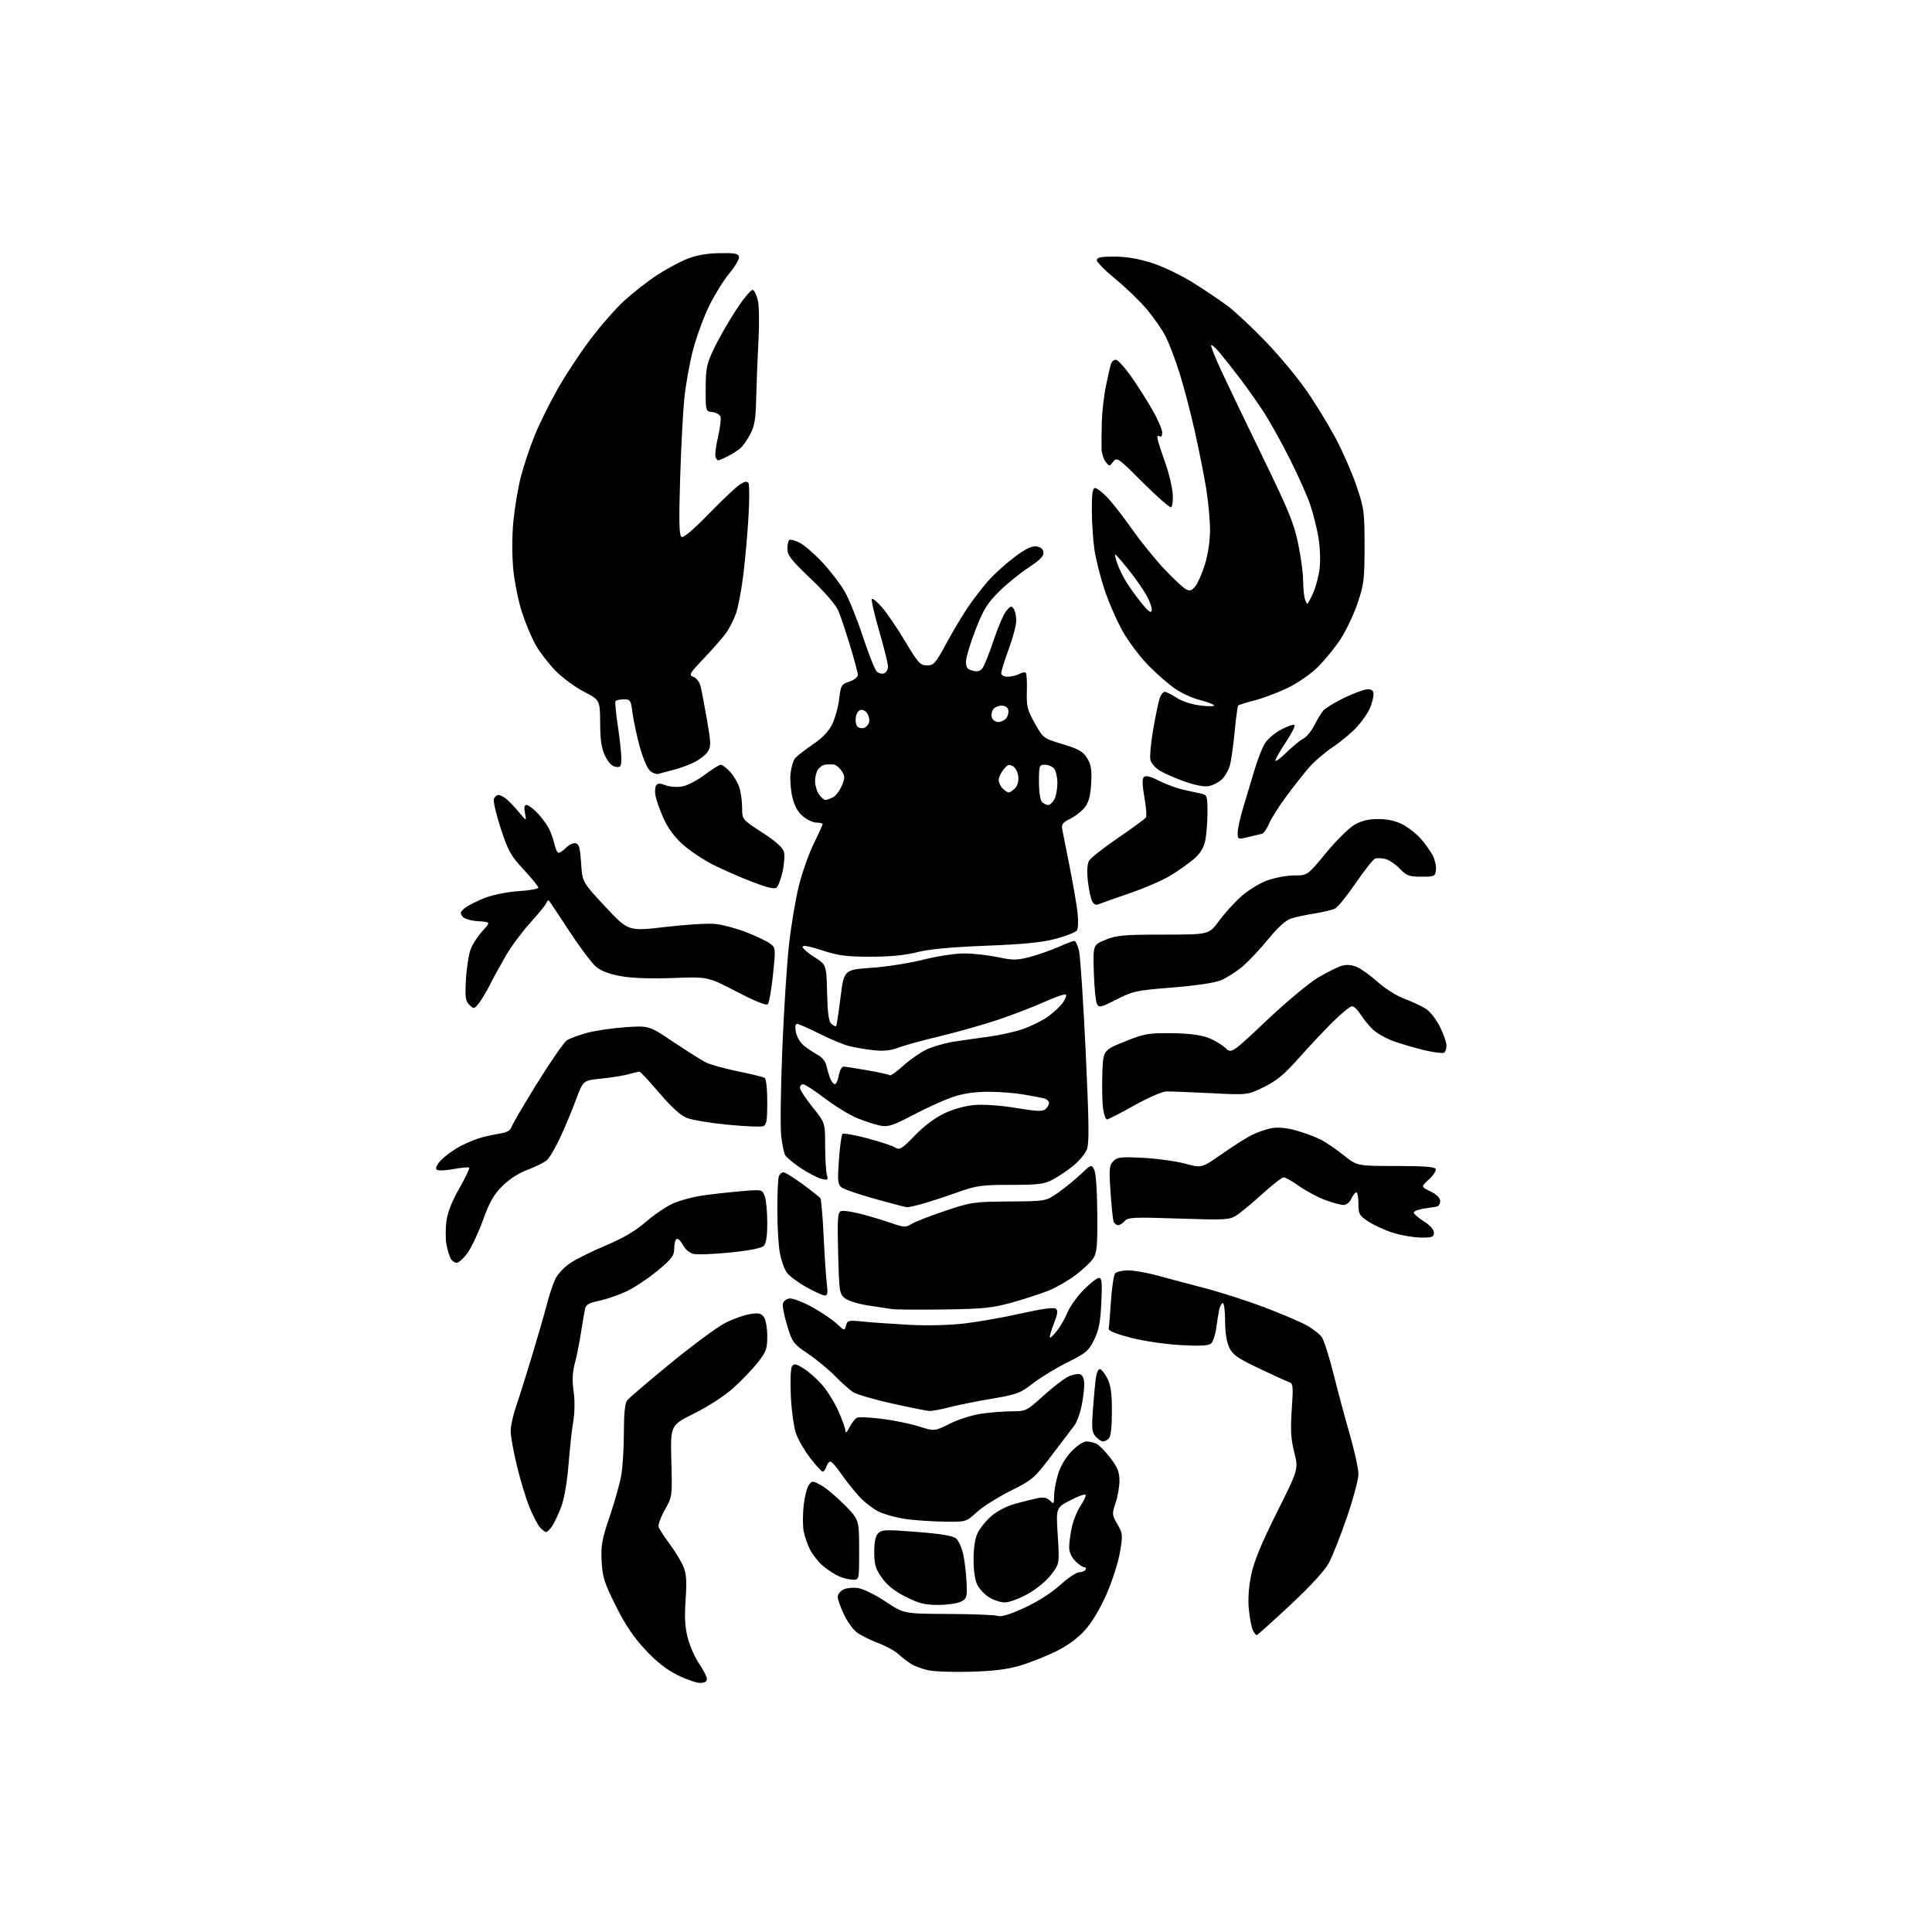 <?xml version="1.0" encoding="UTF-8" standalone="no"?>
<svg 
  version="1.1" 
  xmlns="http://www.w3.org/2000/svg" 
  xmlns:xlink="http://www.w3.org/1999/xlink" 
  xmlns:svg="http://www.w3.org/2000/svg"
  xmlns:rdf="http://www.w3.org/1999/02/22-rdf-syntax-ns#"
  xmlns:cc="http://creativecommons.org/ns#"
  xmlns:dc="http://purl.org/dc/elements/1.1/"
  viewBox="0 0 768 768"
  width="768"
  height="768"
>
<style>svg {background-color: white; }</style>"
<path stroke="none" fill="black" fill-rule="evenodd" d="M278.25,668.98C276.74,668.97 272.65,667.54 269.18,665.80C264.82,663.62 260.84,660.47 256.38,655.65C251.76,650.66 248.42,645.67 244.72,638.22C240.18,629.08 239.48,626.86 239.16,620.53C238.85,614.29 239.28,611.86 242.34,602.90C244.29,597.18 246.36,589.83 246.94,586.57C247.52,583.30 248.00,575.63 248.00,569.51C248.00,562.15 248.42,557.82 249.25,556.73C249.94,555.82 257.70,549.18 266.50,541.97C275.30,534.76 285.05,527.55 288.17,525.96C291.29,524.36 295.75,522.74 298.08,522.37C301.53,521.82 302.55,522.03 303.65,523.54C304.41,524.58 305.00,527.88 305.00,531.10C305.00,536.23 304.60,537.33 301.14,541.71C299.01,544.40 294.62,548.97 291.39,551.86C288.01,554.88 281.44,559.14 276.00,561.85C266.50,566.56 266.50,566.56 266.87,580.73C267.25,594.90 267.25,594.90 264.27,600.20C262.64,603.12 261.53,606.17 261.81,607.00C262.09,607.83 264.08,610.89 266.24,613.81C268.39,616.73 270.84,620.76 271.67,622.75C272.85,625.58 273.04,628.52 272.54,635.94C272.06,643.12 272.29,646.95 273.46,651.33C274.32,654.54 276.36,659.12 278.01,661.51C279.65,663.90 281.00,666.57 281.00,667.43C281.00,668.48 280.09,668.99 278.25,668.98zM386.00,664.54C379.12,664.74 371.53,664.49 369.12,663.98C366.71,663.48 363.56,662.31 362.12,661.40C360.68,660.49 358.38,658.71 357.00,657.44C355.62,656.17 351.95,654.19 348.83,653.03C345.72,651.87 341.95,649.96 340.46,648.79C338.97,647.62 336.69,644.37 335.38,641.58C334.08,638.79 333.02,635.73 333.01,634.79C333.00,633.84 333.96,632.55 335.14,631.92C336.32,631.29 338.95,631.00 340.98,631.27C343.09,631.55 347.81,633.85 351.99,636.63C359.32,641.50 359.32,641.50 376.91,641.57C386.58,641.61 395.45,641.96 396.60,642.34C398.04,642.82 401.41,641.80 407.23,639.12C412.44,636.73 417.94,633.22 421.39,630.10C424.49,627.30 427.89,625.00 428.95,625.00C430.01,625.00 431.16,624.55 431.50,624.00C431.84,623.45 431.62,623.00 431.01,623.00C430.41,623.00 428.80,621.90 427.45,620.55C425.94,619.03 425.00,616.94 425.00,615.09C425.00,613.45 425.48,609.84 426.08,607.07C426.67,604.31 428.27,600.41 429.63,598.41C430.99,596.40 431.82,594.49 431.49,594.16C431.16,593.82 428.38,594.86 425.33,596.45C419.78,599.36 419.78,599.36 420.48,610.49C421.17,621.62 421.17,621.62 417.84,625.97C415.91,628.48 411.97,631.73 408.50,633.65C405.20,635.48 401.15,636.98 399.50,636.98C397.85,636.99 395.06,636.11 393.30,635.04C391.54,633.97 389.40,631.74 388.55,630.09C387.57,628.21 387.00,624.45 387.00,619.95C387.00,615.42 387.60,611.55 388.63,609.37C389.53,607.48 392.02,604.43 394.17,602.59C396.49,600.60 400.40,598.61 403.79,597.70C406.93,596.85 410.91,595.87 412.63,595.52C414.83,595.08 416.23,595.37 417.38,596.52C418.87,598.02 419.00,597.88 419.00,594.75C419.00,592.89 419.69,589.03 420.54,586.18C421.49,582.98 423.53,579.48 425.88,577.00C428.09,574.68 430.62,573.00 431.91,573.00C433.13,573.00 434.99,573.46 436.03,574.02C437.08,574.58 439.53,577.12 441.47,579.66C444.25,583.31 445.00,585.20 445.00,588.61C445.00,590.99 444.31,594.97 443.46,597.45C441.99,601.78 442.03,602.15 444.18,605.90C446.33,609.63 446.38,610.17 445.19,617.11C444.50,621.12 442.10,628.60 439.85,633.73C437.32,639.49 434.06,644.94 431.30,648.01C428.37,651.27 424.38,654.18 419.67,656.50C415.73,658.44 409.35,660.96 405.50,662.10C400.54,663.58 394.86,664.29 386.00,664.54zM499.56,650.00C499.29,650.00 498.62,649.17 498.08,648.15C497.53,647.13 496.80,643.41 496.45,639.90C496.04,635.67 496.35,630.96 497.38,626.00C498.50,620.62 501.37,613.63 507.56,601.26C516.17,584.03 516.17,584.03 514.48,577.29C513.15,571.96 512.94,568.39 513.49,560.28C514.14,550.84 514.04,549.96 512.35,549.37C511.33,549.02 505.95,546.57 500.39,543.92C491.89,539.88 490.02,538.57 488.64,535.66C487.60,533.46 487.00,529.61 487.00,525.10C487.00,521.19 486.59,518.00 486.08,518.00C485.57,518.00 484.92,519.24 484.62,520.75C484.32,522.26 483.78,525.62 483.43,528.22C483.07,530.81 482.14,533.47 481.36,534.12C480.36,534.95 476.78,535.12 469.22,534.69C463.29,534.36 454.48,533.06 449.50,531.78C444.20,530.42 440.59,529.00 440.72,528.31C440.85,527.68 441.25,522.73 441.61,517.33C441.97,511.92 442.71,506.94 443.26,506.25C443.80,505.56 446.13,505.00 448.44,505.00C450.75,505.00 455.98,505.92 460.07,507.04C464.16,508.16 472.65,510.43 478.96,512.07C485.26,513.71 495.83,517.10 502.46,519.62C509.08,522.13 516.63,525.33 519.23,526.74C521.84,528.15 524.66,530.37 525.52,531.67C526.37,532.97 528.44,539.54 530.12,546.27C531.80,553.00 534.71,563.83 536.59,570.34C538.46,576.85 540.00,583.89 540.00,585.97C540.00,588.05 537.94,595.77 535.42,603.13C532.90,610.48 529.66,618.68 528.21,621.35C526.55,624.40 520.86,630.59 512.82,638.10C505.80,644.64 499.83,650.00 499.56,650.00zM373.00,637.98C367.66,637.98 365.35,637.41 360.04,634.74C355.49,632.46 352.69,630.22 350.56,627.19C348.02,623.57 347.53,621.93 347.53,616.96C347.53,612.88 348.03,610.54 349.12,609.45C350.53,608.04 352.28,607.99 364.57,608.97C374.42,609.76 378.92,610.52 380.13,611.62C381.07,612.47 382.31,615.27 382.89,617.83C383.47,620.40 384.07,625.40 384.22,628.95C384.48,634.95 384.33,635.49 382.00,636.68C380.62,637.39 376.57,637.97 373.00,637.98zM339.02,627.96C337.63,627.94 335.15,627.33 333.50,626.61C331.85,625.89 329.02,624.05 327.21,622.52C325.39,621.00 323.07,618.10 322.04,616.08C321.01,614.06 319.85,610.73 319.47,608.69C319.08,606.64 319.08,602.09 319.45,598.58C319.83,595.07 320.75,591.36 321.50,590.35C322.82,588.55 322.96,588.55 326.29,590.33C328.18,591.34 332.38,594.85 335.62,598.12C341.50,604.06 341.50,604.06 341.52,616.03C341.54,628.00 341.54,628.00 339.02,627.96zM217.13,609.00C216.68,609.00 215.56,608.18 214.65,607.17C213.74,606.16 211.86,602.54 210.47,599.13C209.08,595.71 206.83,588.32 205.48,582.71C204.12,577.09 203.00,570.88 203.00,568.91C203.00,566.93 203.92,562.66 205.04,559.41C206.16,556.16 209.05,546.98 211.47,539.00C213.88,531.02 216.59,521.66 217.47,518.20C218.36,514.73 219.83,510.33 220.75,508.41C221.66,506.49 224.35,503.63 226.72,502.06C229.09,500.49 235.50,497.32 240.96,495.02C247.86,492.11 252.65,489.28 256.69,485.75C259.89,482.95 264.75,479.65 267.50,478.41C270.25,477.17 275.88,475.69 280.00,475.13C284.12,474.57 290.98,473.82 295.24,473.47C302.94,472.83 302.99,472.85 303.99,475.48C304.55,476.94 305.00,481.67 305.00,485.99C305.00,491.46 304.57,494.29 303.58,495.28C302.67,496.18 297.81,497.14 290.19,497.90C283.62,498.56 277.04,498.80 275.58,498.43C274.08,498.05 272.28,496.50 271.42,494.85C270.59,493.25 269.48,492.20 268.96,492.53C268.43,492.85 268.00,494.58 268.00,496.37C268.00,499.15 267.06,500.41 261.47,505.06C257.88,508.05 252.39,511.72 249.27,513.22C246.15,514.72 241.21,516.44 238.30,517.04C234.13,517.91 232.91,518.60 232.55,520.32C232.30,521.52 231.58,525.76 230.95,529.75C230.33,533.73 229.22,539.26 228.49,542.03C227.55,545.60 227.41,548.83 228.02,553.11C228.53,556.72 228.48,561.44 227.90,564.83C227.36,567.95 226.51,575.75 226.00,582.16C225.43,589.21 224.29,595.85 223.10,598.97C222.02,601.81 220.42,605.23 219.55,606.57C218.67,607.91 217.58,609.00 217.13,609.00zM375.27,604.88C370.45,604.81 363.57,604.34 360.00,603.83C356.43,603.33 351.62,602.01 349.33,600.91C347.04,599.80 343.44,596.99 341.33,594.65C339.22,592.32 336.05,588.29 334.27,585.70C332.49,583.12 330.61,581.00 330.09,581.00C329.56,581.00 328.85,581.90 328.50,583.00C328.15,584.10 327.50,585.00 327.05,585.00C326.61,585.00 324.40,582.61 322.14,579.68C319.89,576.76 317.33,572.37 316.46,569.93C315.58,567.50 314.65,560.77 314.37,555.00C314.09,549.01 314.29,543.90 314.83,543.11C315.64,541.94 316.38,542.07 319.30,543.88C321.23,545.07 324.48,547.90 326.53,550.17C328.58,552.43 331.55,557.14 333.13,560.62C334.71,564.11 336.03,567.75 336.06,568.73C336.11,569.89 336.68,569.39 337.72,567.30C338.60,565.53 339.98,563.84 340.78,563.53C341.58,563.22 346.01,563.44 350.62,564.01C355.23,564.59 361.82,565.94 365.25,567.02C371.50,568.99 371.50,568.99 377.55,565.95C380.88,564.27 386.50,562.49 390.05,561.97C393.60,561.46 399.08,561.03 402.23,561.02C407.84,561.00 408.11,560.87 414.73,554.86C418.45,551.49 422.92,548.05 424.66,547.22C426.40,546.39 428.53,545.99 429.41,546.33C430.44,546.72 431.00,548.16 431.00,550.42C431.00,552.33 430.50,556.29 429.88,559.20C429.26,562.12 428.02,565.44 427.13,566.59C426.23,567.73 422.21,573.03 418.18,578.36C411.14,587.68 410.52,588.22 401.68,592.65C396.63,595.18 390.60,598.99 388.27,601.12C384.04,605.00 384.04,605.00 375.27,604.88zM438.45,573.00C437.83,573.00 436.52,572.13 435.56,571.07C434.06,569.40 433.90,567.89 434.45,560.32C434.81,555.47 435.34,549.79 435.64,547.70C435.97,545.47 436.67,544.05 437.35,544.26C437.98,544.46 439.29,546.17 440.25,548.06C441.55,550.62 442.00,553.94 442.00,561.05C442.00,567.15 441.57,571.03 440.80,571.80C440.14,572.46 439.08,573.00 438.45,573.00zM369.36,560.88C368.34,560.82 361.71,559.49 354.63,557.92C347.56,556.36 340.58,554.32 339.13,553.39C337.69,552.45 334.48,549.60 332.00,547.05C329.52,544.50 324.70,540.51 321.27,538.18C315.33,534.15 314.95,533.64 312.94,527.03C311.78,523.22 310.99,519.29 311.18,518.30C311.37,517.31 312.54,516.35 313.78,516.18C315.03,516.00 319.06,517.51 322.77,519.56C326.47,521.60 330.90,524.58 332.62,526.20C335.70,529.10 335.74,529.11 336.31,526.92C336.85,524.85 337.27,524.75 343.19,525.36C346.66,525.71 354.90,526.29 361.50,526.64C368.72,527.02 377.48,526.80 383.50,526.09C389.00,525.44 399.12,523.65 406.00,522.10C414.09,520.28 418.92,519.62 419.70,520.23C420.62,520.94 420.44,522.35 418.92,526.21C417.82,528.99 417.12,531.46 417.36,531.70C417.60,531.94 418.92,530.64 420.30,528.82C421.68,526.99 423.54,523.70 424.45,521.50C425.35,519.30 428.19,515.36 430.76,512.75C433.32,510.14 436.06,508.00 436.85,508.00C438.01,508.00 438.18,509.79 437.79,517.89C437.42,525.68 436.80,528.82 434.91,532.64C432.74,537.01 431.67,537.91 424.35,541.55C419.87,543.78 413.70,547.53 410.64,549.89C405.53,553.84 404.22,554.33 394.29,556.00C388.36,556.99 380.74,558.53 377.36,559.41C373.98,560.28 370.38,560.95 369.36,560.88zM375.50,520.53C365.60,520.68 356.15,520.61 354.50,520.38C352.85,520.15 348.46,519.48 344.75,518.89C341.04,518.30 337.00,517.01 335.79,516.03C333.71,514.35 333.56,513.29 333.17,498.14C332.82,484.50 332.99,481.94 334.26,481.45C335.08,481.14 338.62,481.62 342.13,482.53C345.63,483.44 351.06,485.07 354.20,486.15C359.34,487.93 360.11,487.97 362.20,486.61C363.46,485.78 369.45,483.44 375.50,481.41C386.09,477.85 387.05,477.71 401.14,477.61C415.78,477.50 415.78,477.50 420.64,474.10C423.31,472.23 427.37,468.91 429.65,466.73C433.71,462.87 433.84,462.82 434.94,464.89C435.63,466.17 436.12,473.05 436.19,482.31C436.29,495.23 436.04,498.01 434.58,500.24C433.63,501.68 430.53,504.62 427.68,506.77C424.83,508.92 420.16,511.65 417.30,512.84C414.44,514.04 407.92,516.19 402.80,517.63C394.60,519.94 391.37,520.28 375.50,520.53zM327.88,514.99C327.12,514.98 323.83,513.49 320.56,511.67C317.29,509.85 313.80,507.27 312.82,505.93C311.83,504.59 310.56,501.08 310.01,498.11C309.45,495.15 309.00,487.43 309.00,480.95C309.00,474.47 309.27,468.45 309.61,467.58C309.94,466.71 310.76,466.00 311.42,466.00C312.08,466.00 315.52,468.13 319.06,470.73C322.60,473.33 325.78,475.84 326.11,476.32C326.45,476.79 327.03,483.55 327.41,491.34C327.78,499.13 328.35,507.64 328.67,510.25C329.12,513.91 328.94,515.00 327.88,514.99zM181.53,502.00C180.73,502.00 179.64,501.20 179.12,500.23C178.60,499.26 177.86,496.78 177.48,494.72C177.09,492.66 177.07,488.56 177.44,485.61C177.90,481.98 179.54,477.75 182.55,472.46C185.00,468.17 186.77,464.44 186.50,464.16C186.22,463.89 183.41,464.15 180.25,464.73C176.87,465.36 174.11,465.43 173.56,464.91C172.98,464.36 173.68,462.90 175.38,461.13C176.90,459.54 180.25,457.10 182.82,455.72C185.40,454.33 189.30,452.72 191.50,452.14C193.70,451.56 197.14,450.83 199.14,450.52C201.44,450.16 202.95,449.31 203.24,448.20C203.49,447.24 208.10,439.35 213.48,430.67C218.86,421.98 224.21,414.26 225.38,413.51C226.55,412.77 230.20,411.43 233.50,410.54C236.80,409.66 243.66,408.66 248.75,408.32C258.00,407.71 258.00,407.71 267.75,414.24C273.11,417.83 278.90,421.47 280.60,422.33C282.31,423.19 288.02,424.78 293.30,425.86C298.58,426.94 303.37,428.11 303.95,428.47C304.56,428.84 305.00,432.90 305.00,438.09C305.00,445.44 304.71,447.18 303.38,447.68C302.49,448.03 296.13,447.76 289.25,447.09C282.37,446.43 275.06,445.21 273.00,444.38C270.51,443.39 266.85,440.06 262.07,434.44C258.11,429.80 254.57,426.00 254.19,426.01C253.81,426.01 251.86,426.47 249.86,427.02C247.86,427.58 242.98,428.36 239.01,428.77C231.79,429.50 231.79,429.50 229.02,437.00C227.50,441.12 224.69,447.88 222.77,452.00C220.86,456.12 218.44,460.25 217.40,461.17C216.35,462.09 212.92,463.81 209.76,464.99C206.16,466.34 202.40,468.76 199.66,471.50C196.26,474.90 194.57,477.87 192.01,484.97C190.20,489.98 187.44,495.86 185.86,498.04C184.28,500.22 182.33,502.00 181.53,502.00zM564.75,491.95C561.86,491.92 556.88,491.06 553.68,490.03C550.48,489.01 546.09,487.00 543.93,485.57C540.33,483.19 540.00,482.60 540.00,478.49C540.00,476.02 539.62,474.00 539.16,474.00C538.70,474.00 537.81,475.12 537.18,476.50C536.52,477.94 535.20,479.00 534.06,479.00C532.97,479.00 529.65,478.09 526.70,476.99C523.74,475.88 519.11,473.41 516.41,471.49C513.71,469.57 510.96,468.00 510.29,468.00C509.62,468.00 505.79,470.98 501.78,474.62C497.78,478.26 493.15,482.10 491.50,483.15C488.71,484.92 487.12,485.01 468.49,484.39C450.65,483.79 448.33,483.90 447.12,485.36C446.37,486.26 445.18,487.00 444.48,487.00C443.79,487.00 442.97,486.38 442.68,485.61C442.39,484.85 441.83,479.54 441.45,473.81C440.83,464.49 440.95,463.20 442.58,461.56C444.19,459.95 445.63,459.80 454.45,460.26C459.98,460.55 467.47,461.59 471.11,462.57C477.71,464.34 477.71,464.34 485.61,458.80C489.95,455.75 495.37,452.31 497.66,451.16C499.95,450.00 503.60,448.77 505.78,448.42C508.32,448.01 511.86,448.40 515.59,449.48C518.81,450.42 523.06,452.01 525.04,453.02C527.02,454.03 531.08,456.80 534.07,459.18C539.50,463.50 539.50,463.50 554.91,463.50C566.23,463.50 570.42,463.83 570.73,464.73C570.97,465.41 569.73,467.27 567.99,468.86C564.83,471.75 564.83,471.75 568.66,473.63C571.20,474.86 572.50,476.18 572.50,477.49C572.50,478.58 571.83,479.56 571.00,479.67C570.17,479.78 567.81,480.14 565.75,480.48C563.69,480.82 562.00,481.51 562.00,482.03C562.00,482.55 563.80,484.11 566.00,485.50C568.48,487.06 570.00,488.78 570.00,490.01C570.00,491.75 569.34,491.99 564.75,491.95zM360.50,479.90C359.95,479.86 354.23,478.36 347.80,476.57C341.36,474.78 335.35,472.71 334.44,471.95C333.03,470.78 332.89,469.24 333.49,461.04C333.87,455.79 334.49,451.17 334.88,450.76C335.26,450.36 339.70,451.14 344.75,452.49C349.81,453.84 354.82,455.49 355.89,456.17C357.63,457.25 358.49,456.72 363.67,451.37C367.35,447.57 371.70,444.31 375.47,442.54C379.15,440.81 383.80,439.54 387.61,439.24C391.19,438.95 398.05,439.46 403.95,440.44C411.88,441.77 414.44,441.88 415.56,440.95C416.35,440.29 417.00,439.14 417.00,438.40C417.00,437.65 415.99,436.82 414.75,436.55C413.51,436.27 409.83,435.59 406.57,435.03C403.30,434.46 397.10,434.00 392.78,434.00C387.49,434.00 382.93,434.67 378.78,436.07C375.39,437.22 368.34,440.40 363.12,443.15C355.02,447.41 353.09,448.05 350.06,447.48C348.11,447.12 343.99,445.79 340.90,444.54C337.82,443.28 331.97,439.73 327.90,436.63C323.84,433.53 319.95,431.00 319.26,431.00C318.57,431.00 318.00,431.65 318.00,432.43C318.00,433.22 320.25,436.67 323.00,440.10C328.00,446.33 328.00,446.33 328.01,455.41C328.02,460.41 328.32,465.58 328.67,466.90C329.26,469.12 329.10,469.24 326.48,468.58C324.92,468.19 321.24,466.28 318.30,464.32C315.36,462.37 312.57,460.03 312.10,459.14C311.63,458.24 310.93,454.87 310.54,451.66C310.15,448.45 310.34,433.15 310.95,417.66C311.57,402.17 312.78,383.20 313.64,375.50C314.50,367.80 316.28,357.23 317.59,352.00C318.91,346.77 321.56,339.29 323.49,335.36C325.42,331.43 327.00,327.95 327.00,327.61C327.00,327.27 325.91,327.00 324.58,327.00C323.24,327.00 320.81,325.87 319.17,324.49C317.14,322.78 315.81,320.38 314.98,316.91C314.31,314.11 313.98,309.84 314.26,307.41C314.53,304.99 315.35,302.28 316.09,301.40C316.82,300.51 319.98,298.05 323.10,295.93C327.00,293.28 329.44,290.72 330.86,287.78C332.00,285.43 333.23,280.93 333.60,277.78C334.23,272.40 334.46,272.00 337.63,270.96C339.51,270.34 341.00,269.17 341.00,268.31C341.00,267.46 339.61,262.21 337.91,256.64C336.21,251.06 334.11,244.82 333.26,242.76C332.34,240.55 327.88,235.38 322.35,230.12C314.54,222.68 313.00,220.71 313.00,218.17C313.00,216.49 313.36,214.90 313.79,214.63C314.23,214.36 316.03,214.84 317.79,215.70C319.56,216.55 323.65,220.07 326.87,223.52C330.09,226.96 334.11,232.20 335.79,235.14C337.48,238.09 340.72,246.12 342.99,253.00C345.26,259.88 347.73,266.12 348.48,266.89C349.23,267.65 350.55,268.00 351.42,267.67C352.29,267.34 353.00,266.13 353.00,264.98C353.00,263.84 351.42,257.46 349.48,250.80C347.55,244.15 346.24,238.43 346.58,238.10C346.92,237.77 348.77,239.30 350.68,241.50C352.60,243.70 356.72,249.78 359.84,255.00C364.98,263.60 365.80,264.50 368.49,264.50C371.20,264.50 371.88,263.72 376.21,255.73C378.82,250.90 382.71,244.38 384.86,241.23C387.01,238.08 390.63,233.39 392.91,230.81C395.20,228.23 399.82,224.05 403.20,221.51C407.50,218.27 410.10,216.99 411.92,217.20C413.61,217.40 414.60,218.19 414.79,219.51C415.00,221.02 413.49,222.57 408.79,225.67C405.33,227.95 400.02,232.28 397.00,235.30C392.42,239.87 390.88,242.38 387.75,250.43C385.69,255.73 384.00,261.40 384.00,263.02C384.00,265.37 384.53,266.10 386.66,266.63C388.60,267.12 389.66,266.81 390.62,265.50C391.34,264.52 393.33,259.51 395.04,254.37C396.75,249.23 399.01,244.01 400.06,242.77C401.69,240.83 402.10,240.72 402.96,242.00C403.52,242.82 403.98,244.93 403.98,246.68C403.99,248.43 402.65,253.52 401.00,258.00C399.35,262.48 398.00,266.78 398.00,267.57C398.00,268.44 399.01,269.00 400.57,269.00C401.98,269.00 404.04,268.51 405.15,267.92C406.26,267.32 407.45,267.11 407.78,267.45C408.12,267.79 408.31,271.09 408.19,274.78C408.01,280.75 408.36,282.17 411.34,287.49C414.68,293.46 414.71,293.49 422.40,295.81C428.75,297.73 430.47,298.70 432.11,301.32C433.71,303.87 434.04,305.84 433.77,311.22C433.53,316.00 432.85,318.74 431.40,320.72C430.29,322.25 427.67,324.34 425.59,325.38C422.36,326.98 421.88,327.64 422.30,329.88C422.57,331.32 423.92,338.12 425.29,345.00C426.66,351.88 428.05,359.98 428.36,363.00C428.68,366.02 428.58,369.09 428.13,369.81C427.68,370.53 423.98,372.02 419.90,373.13C414.35,374.63 407.38,375.33 392.00,375.94C377.97,376.49 369.29,377.31 364.50,378.53C359.76,379.74 353.78,380.31 346.00,380.31C336.40,380.30 333.22,379.88 326.75,377.76C321.78,376.13 319.01,375.63 319.02,376.36C319.03,376.99 321.17,378.85 323.77,380.50C328.50,383.50 328.50,383.50 328.78,394.65C328.99,403.06 329.43,406.11 330.56,407.05C331.38,407.73 332.20,408.11 332.39,407.89C332.58,407.68 333.36,402.55 334.12,396.50C335.50,385.50 335.50,385.50 346.42,384.72C352.43,384.30 361.73,382.83 367.10,381.47C372.47,380.11 379.71,379.00 383.18,379.00C386.66,379.00 392.65,379.66 396.50,380.46C402.68,381.76 404.17,381.75 409.33,380.42C412.54,379.58 417.66,377.80 420.71,376.45C423.75,375.10 426.63,374.00 427.09,374.00C427.55,374.00 428.36,375.69 428.89,377.75C429.42,379.81 430.62,397.81 431.56,417.74C432.94,447.30 433.02,454.54 431.99,457.03C431.29,458.72 428.87,461.60 426.61,463.44C424.35,465.27 420.71,467.72 418.51,468.89C415.06,470.72 412.83,471.00 401.76,471.00C390.04,471.00 388.28,471.25 380.25,474.10C375.44,475.80 369.25,477.82 366.50,478.58C363.75,479.35 361.05,479.94 360.50,479.90zM440.03,445.00C439.53,445.00 438.84,443.09 438.50,440.75C438.16,438.41 438.02,432.23 438.19,427.00C438.50,417.50 438.50,417.50 447.00,414.07C454.79,410.92 456.33,410.64 465.50,410.71C472.12,410.76 477.02,411.35 479.99,412.43C482.45,413.34 485.60,415.16 486.99,416.48C489.50,418.89 489.50,418.89 503.57,405.60C511.40,398.20 520.49,390.63 524.07,388.53C527.61,386.44 531.79,384.37 533.37,383.91C535.25,383.36 537.31,383.52 539.37,384.39C541.09,385.12 544.80,387.78 547.60,390.31C550.41,392.84 555.13,395.83 558.10,396.95C561.07,398.07 564.90,399.84 566.61,400.89C568.41,402.00 570.84,405.03 572.36,408.10C573.81,411.01 575.00,414.40 575.00,415.64C575.00,416.87 574.57,418.15 574.04,418.47C573.52,418.80 570.16,418.39 566.59,417.56C563.02,416.73 557.52,415.14 554.36,414.04C551.21,412.93 547.33,410.78 545.75,409.26C544.16,407.74 541.95,405.04 540.85,403.25C539.74,401.46 538.22,400.00 537.47,400.00C536.72,400.00 533.26,402.81 529.78,406.25C526.31,409.69 520.20,416.19 516.21,420.70C510.58,427.06 507.50,429.61 502.45,432.10C495.94,435.30 495.94,435.30 481.22,434.55C473.12,434.14 465.18,433.83 463.57,433.87C461.96,433.91 456.21,436.43 450.79,439.47C445.37,442.51 440.52,445.00 440.03,445.00zM331.87,431.00C332.37,431.00 333.07,429.43 333.43,427.50C333.80,425.57 334.63,424.00 335.30,424.00C335.96,424.00 340.28,424.67 344.90,425.48C349.51,426.29 353.51,427.18 353.78,427.45C354.05,427.72 356.45,425.98 359.11,423.59C361.76,421.20 365.93,418.31 368.37,417.17C370.80,416.02 375.65,414.64 379.15,414.09C382.64,413.54 388.98,412.63 393.23,412.06C397.48,411.50 403.55,410.13 406.73,409.02C409.90,407.91 414.26,405.76 416.41,404.25C418.55,402.74 421.22,400.27 422.34,398.77C423.45,397.26 424.07,395.73 423.70,395.37C423.34,395.00 419.54,396.29 415.27,398.23C411.00,400.16 402.77,403.34 397.00,405.28C391.23,407.23 380.88,410.17 374.00,411.82C367.12,413.46 359.51,415.55 357.09,416.46C353.89,417.65 351.13,417.93 347.09,417.46C344.01,417.11 339.70,416.37 337.50,415.82C335.30,415.26 330.00,413.06 325.72,410.91C321.45,408.76 317.45,407.00 316.85,407.00C316.15,407.00 315.98,408.18 316.37,410.25C316.72,412.04 318.06,414.40 319.36,415.50C320.66,416.60 323.12,418.26 324.83,419.18C326.76,420.23 328.16,421.92 328.53,423.68C328.87,425.23 329.55,427.51 330.05,428.75C330.55,429.99 331.37,431.00 331.87,431.00zM190.30,398.88C188.45,401.16 188.33,401.18 186.57,399.42C185.00,397.86 184.81,396.41 185.24,389.05C185.52,384.35 186.41,378.91 187.23,376.97C188.05,375.02 190.15,371.87 191.89,369.97C195.07,366.50 195.07,366.50 190.11,366.20C187.15,366.02 184.64,365.27 183.86,364.34C182.77,363.02 182.92,362.48 184.82,360.94C186.07,359.94 189.65,358.13 192.79,356.92C196.06,355.67 201.82,354.52 206.25,354.24C210.51,353.97 214.00,353.34 214.00,352.85C214.00,352.35 211.38,349.14 208.19,345.70C203.03,340.15 202.00,338.32 199.05,329.30C197.22,323.72 196.00,318.45 196.33,317.58C196.66,316.71 197.51,316.01 198.22,316.03C198.92,316.05 200.40,316.84 201.50,317.78C202.60,318.73 204.81,321.07 206.41,323.00C209.33,326.50 209.33,326.50 208.69,323.25C208.24,320.94 208.42,320.00 209.33,320.00C210.03,320.00 212.00,321.46 213.69,323.25C215.39,325.04 217.45,327.85 218.27,329.50C219.09,331.15 220.07,333.96 220.46,335.75C220.84,337.54 221.57,339.00 222.08,339.00C222.59,339.00 223.93,338.07 225.06,336.94C226.20,335.80 227.88,335.02 228.81,335.20C230.16,335.46 230.60,337.03 231.00,343.09C231.50,350.66 231.50,350.66 240.63,360.44C249.76,370.22 249.76,370.22 264.50,368.48C272.61,367.53 281.56,366.98 284.39,367.28C287.23,367.57 292.76,369.06 296.69,370.59C300.62,372.12 304.86,374.14 306.11,375.08C308.36,376.78 308.37,376.92 307.27,387.52C306.66,393.41 305.73,398.67 305.21,399.19C304.60,399.80 300.08,397.98 292.79,394.19C281.34,388.24 281.34,388.24 267.58,388.77C258.72,389.10 251.36,388.85 246.88,388.05C242.19,387.21 238.94,385.98 236.91,384.27C235.25,382.88 230.47,376.51 226.29,370.12C222.10,363.73 218.46,358.27 218.20,358.00C217.94,357.73 217.51,358.11 217.24,358.86C216.98,359.61 214.09,363.17 210.84,366.76C207.58,370.35 203.19,376.26 201.08,379.90C198.97,383.53 196.11,388.75 194.73,391.51C193.34,394.26 191.35,397.58 190.30,398.88zM443.84,397.31C437.59,400.51 436.90,400.67 436.05,399.10C435.54,398.15 434.99,392.47 434.81,386.48C434.50,375.60 434.50,375.60 439.50,373.56C443.89,371.78 446.71,371.53 462.54,371.52C480.59,371.51 480.59,371.51 484.54,366.12C486.72,363.16 490.66,358.80 493.30,356.42C495.94,354.05 500.57,351.18 503.59,350.05C506.61,348.92 511.48,348.00 514.42,348.00C519.76,348.00 519.76,348.00 527.13,339.04C531.18,334.12 536.30,329.07 538.50,327.82C541.34,326.21 544.09,325.57 548.00,325.58C551.63,325.60 554.89,326.33 557.59,327.75C559.85,328.92 563.10,331.49 564.83,333.45C566.55,335.42 568.67,338.40 569.54,340.08C570.41,341.76 570.98,344.34 570.81,345.82C570.52,348.37 570.22,348.50 565.00,348.50C560.13,348.50 559.15,348.14 556.45,345.32C554.77,343.57 552.18,341.83 550.70,341.46C549.22,341.09 547.38,341.03 546.61,341.32C545.84,341.62 542.40,345.96 538.97,350.97C535.54,355.97 531.87,360.54 530.81,361.10C529.76,361.67 526.10,362.57 522.70,363.10C519.29,363.63 515.04,364.54 513.25,365.11C511.09,365.81 507.99,368.62 503.97,373.53C500.66,377.59 496.01,382.50 493.64,384.44C491.28,386.37 487.58,388.71 485.42,389.63C482.97,390.68 475.73,391.77 466.10,392.55C451.64,393.71 450.29,394.00 443.84,397.31zM436.83,359.41C435.69,359.92 434.83,359.55 434.15,358.28C433.60,357.25 432.84,353.68 432.46,350.35C432.03,346.57 432.18,343.53 432.86,342.26C433.46,341.14 438.66,337.02 444.43,333.10C450.19,329.17 455.19,325.50 455.54,324.94C455.88,324.38 455.60,320.77 454.92,316.93C454.05,312.06 453.99,309.61 454.71,308.89C455.44,308.16 457.30,308.62 460.80,310.40C463.58,311.81 468.02,313.42 470.68,313.99C473.33,314.55 476.51,315.25 477.75,315.53C479.83,316.00 480.00,316.58 479.98,323.27C479.96,327.25 479.54,332.30 479.03,334.50C478.41,337.22 476.92,339.51 474.39,341.64C472.34,343.37 468.18,346.29 465.14,348.13C462.09,349.97 454.86,353.10 449.05,355.08C443.25,357.06 437.75,359.01 436.83,359.41zM308.69,352.84C307.86,353.53 304.84,352.81 298.96,350.54C294.27,348.72 287.28,345.65 283.43,343.72C279.58,341.78 274.15,338.15 271.37,335.65C268.06,332.66 265.44,329.11 263.76,325.30C262.35,322.11 260.93,318.15 260.60,316.50C260.27,314.85 260.36,312.94 260.80,312.26C261.42,311.31 262.29,311.28 264.61,312.16C266.32,312.80 269.19,313.00 271.26,312.61C273.26,312.24 277.27,310.15 280.17,307.96C283.07,305.78 285.94,304.00 286.54,304.00C287.14,304.00 288.77,305.24 290.18,306.75C291.58,308.26 293.24,311.03 293.86,312.90C294.49,314.77 295.00,318.42 295.00,321.02C295.00,325.74 295.00,325.74 303.00,330.94C308.53,334.53 311.19,336.92 311.63,338.67C311.98,340.07 311.74,343.61 311.08,346.53C310.43,349.45 309.35,352.29 308.69,352.84zM496.25,332.73C492.02,333.72 492.00,333.71 492.00,330.91C492.00,329.37 493.08,324.59 494.40,320.30C495.71,316.01 497.73,309.35 498.87,305.50C500.02,301.65 501.80,297.13 502.83,295.47C503.86,293.80 506.77,291.34 509.30,290.00C511.83,288.66 514.19,287.86 514.56,288.23C514.93,288.60 513.38,291.67 511.12,295.06C508.85,298.45 507.00,301.72 507.00,302.32C507.00,302.92 508.98,301.48 511.40,299.10C513.81,296.73 516.82,294.27 518.07,293.64C519.32,293.01 521.28,290.65 522.42,288.39C523.57,286.13 525.17,283.48 526.00,282.49C526.83,281.50 530.64,279.18 534.47,277.34C538.31,275.50 542.47,274.00 543.72,274.00C545.35,274.00 546.00,274.58 546.00,276.03C546.00,277.15 545.37,279.58 544.60,281.42C543.83,283.27 541.53,286.62 539.49,288.88C537.46,291.13 533.15,294.74 529.93,296.89C526.70,299.04 522.36,302.78 520.28,305.18C518.20,307.59 514.14,312.75 511.26,316.65C508.37,320.54 505.32,325.39 504.47,327.41C503.63,329.43 502.39,331.23 501.72,331.41C501.05,331.58 498.59,332.18 496.25,332.73zM416.66,320.00C417.36,320.00 418.47,318.99 419.13,317.75C419.79,316.52 420.33,313.62 420.33,311.31C420.33,309.00 419.75,306.41 419.04,305.55C418.34,304.70 416.69,304.00 415.38,304.00C413.11,304.00 413.00,304.31 413.00,310.80C413.00,314.76 413.50,318.10 414.20,318.80C414.86,319.46 415.97,320.00 416.66,320.00zM328.12,318.00C328.68,318.00 330.04,317.51 331.15,316.92C332.26,316.33 333.83,314.26 334.64,312.32C335.94,309.20 335.93,308.55 334.53,306.41C333.66,305.08 332.18,303.95 331.23,303.88C330.28,303.82 328.82,303.85 328.00,303.95C327.18,304.05 325.94,304.87 325.25,305.76C324.56,306.65 324.00,308.77 324.00,310.47C324.00,312.17 324.70,314.56 325.56,315.78C326.41,317.00 327.57,318.00 328.12,318.00zM401.00,315.00C401.47,315.00 402.59,314.27 403.48,313.37C404.45,312.40 404.99,310.53 404.80,308.73C404.64,307.06 403.68,305.21 402.69,304.60C401.21,303.71 400.51,303.94 398.94,305.86C397.87,307.16 397.00,309.04 397.00,310.04C397.00,311.04 397.71,312.56 398.57,313.43C399.44,314.29 400.53,315.00 401.00,315.00zM480.45,312.50C478.65,312.83 474.94,312.11 470.92,310.67C467.29,309.37 462.89,307.46 461.12,306.41C459.36,305.37 457.64,303.43 457.31,302.11C456.98,300.78 457.50,295.15 458.47,289.60C459.44,284.04 460.62,278.49 461.10,277.25C461.57,276.01 462.42,275.00 463.00,275.00C463.57,275.00 465.72,276.08 467.77,277.40C470.06,278.87 473.82,280.07 477.50,280.49C481.02,280.89 483.09,280.80 482.50,280.28C481.95,279.79 479.32,278.84 476.64,278.17C473.97,277.50 469.70,275.53 467.14,273.79C464.59,272.05 459.80,267.88 456.50,264.52C453.20,261.16 448.61,255.06 446.30,250.96C443.99,246.86 440.73,239.41 439.07,234.41C437.40,229.41 435.59,222.21 435.04,218.41C434.49,214.61 434.03,207.56 434.02,202.75C434.01,196.24 434.33,194.00 435.30,194.00C436.01,194.00 438.21,195.69 440.18,197.75C442.16,199.81 446.59,205.50 450.03,210.38C453.47,215.27 459.23,222.39 462.82,226.19C466.42,230.00 470.26,233.60 471.36,234.19C473.00,235.07 473.70,234.86 475.17,233.03C476.17,231.81 477.89,227.87 478.99,224.30C480.21,220.34 481.00,214.99 481.00,210.64C480.99,206.72 480.32,199.37 479.50,194.32C478.69,189.28 476.63,178.93 474.93,171.33C473.23,163.73 470.47,153.24 468.80,148.01C467.13,142.78 464.70,136.40 463.41,133.83C462.11,131.26 458.81,126.47 456.08,123.19C453.34,119.90 447.71,114.44 443.55,111.04C439.40,107.65 436.00,104.23 436.00,103.44C436.00,102.33 437.58,102.00 442.95,102.00C447.58,102.00 452.53,102.83 457.78,104.49C462.31,105.92 469.46,109.36 474.58,112.57C479.49,115.65 485.80,119.93 488.62,122.10C491.43,124.27 497.96,130.42 503.12,135.77C508.28,141.12 515.42,149.67 519.00,154.77C522.58,159.87 527.83,168.40 530.69,173.72C533.54,179.04 537.35,187.69 539.15,192.94C542.25,202.01 542.42,203.24 542.43,217.00C542.44,230.12 542.18,232.27 539.73,239.58C538.24,244.02 535.19,250.49 532.96,253.95C530.72,257.41 526.56,262.50 523.72,265.28C520.70,268.21 515.62,271.70 511.52,273.63C507.66,275.45 501.84,277.62 498.60,278.45C495.35,279.29 492.48,280.18 492.22,280.45C491.96,280.71 491.32,285.33 490.81,290.71C490.30,296.10 489.46,302.10 488.95,304.07C488.44,306.03 486.98,308.61 485.71,309.80C484.44,310.99 482.08,312.21 480.45,312.50zM261.80,307.61C260.87,307.88 259.25,307.25 258.20,306.20C257.16,305.16 255.35,300.75 254.19,296.40C253.04,292.06 251.78,286.14 251.41,283.25C250.78,278.32 250.57,278.00 247.93,278.00C246.38,278.00 244.92,278.34 244.67,278.75C244.43,279.16 244.84,283.55 245.59,288.50C246.34,293.45 246.97,299.22 246.98,301.32C247.00,304.71 246.75,305.10 244.75,304.82C243.28,304.61 241.83,303.13 240.57,300.54C239.10,297.54 238.61,294.34 238.57,287.42C238.50,278.27 238.50,278.27 232.14,274.97C228.65,273.16 223.58,269.43 220.88,266.69C218.19,263.95 214.67,259.41 213.06,256.60C211.45,253.80 208.96,247.90 207.53,243.50C206.09,239.10 204.51,231.34 204.03,226.25C203.51,220.78 203.53,213.02 204.07,207.25C204.58,201.89 205.92,193.90 207.06,189.50C208.19,185.10 210.65,177.74 212.52,173.14C214.39,168.54 218.47,160.27 221.59,154.76C224.71,149.25 230.58,140.33 234.64,134.95C238.69,129.56 244.82,122.59 248.26,119.44C251.69,116.30 257.48,111.78 261.12,109.40C264.75,107.02 270.15,104.11 273.12,102.92C276.76,101.47 280.92,100.73 285.97,100.63C292.07,100.52 293.50,100.79 293.76,102.09C293.94,102.96 292.24,105.89 289.99,108.59C287.74,111.29 284.12,117.10 281.95,121.50C279.78,125.90 276.88,133.82 275.49,139.10C274.11,144.37 272.54,153.15 272.00,158.60C271.46,164.04 270.72,178.44 270.35,190.60C269.85,207.36 269.98,212.87 270.90,213.44C271.66,213.91 275.63,210.55 281.80,204.21C287.14,198.72 292.70,193.48 294.16,192.56C296.09,191.35 297.01,191.21 297.53,192.05C297.92,192.68 297.93,198.67 297.54,205.35C297.16,212.03 296.23,222.45 295.48,228.50C294.73,234.55 293.43,241.44 292.58,243.82C291.74,246.19 290.06,249.56 288.85,251.32C287.64,253.07 283.70,257.60 280.10,261.39C274.06,267.74 273.70,268.35 275.64,269.06C276.80,269.49 278.07,271.11 278.46,272.67C278.86,274.23 280.01,280.23 281.01,286.00C282.61,295.19 282.66,296.78 281.40,298.74C280.61,299.97 278.29,301.83 276.23,302.88C274.17,303.93 270.47,305.32 267.99,305.96C265.52,306.60 262.74,307.34 261.80,307.61zM343.58,289.33C344.28,289.06 345.10,288.17 345.42,287.35C345.73,286.53 345.51,284.96 344.93,283.87C344.34,282.77 343.11,282.02 342.18,282.20C341.17,282.39 340.37,283.67 340.17,285.40C339.99,286.99 340.40,288.63 341.08,289.05C341.76,289.47 342.89,289.60 343.58,289.33zM396.85,287.00C397.90,287.00 399.30,286.35 399.96,285.55C400.62,284.75 401.01,283.29 400.82,282.30C400.60,281.17 399.59,280.50 398.10,280.50C396.79,280.50 395.26,281.23 394.70,282.11C394.14,283.00 393.96,284.46 394.31,285.36C394.65,286.26 395.80,287.00 396.85,287.00zM457.83,242.64C458.01,241.72 457.07,239.03 455.75,236.66C454.42,234.29 451.14,229.60 448.44,226.24C445.75,222.87 443.42,220.24 443.27,220.40C443.12,220.55 443.52,222.21 444.16,224.09C444.81,225.96 446.45,229.30 447.82,231.50C449.19,233.70 451.93,237.48 453.91,239.91C456.56,243.17 457.59,243.88 457.83,242.64zM519.67,240.00C519.91,240.00 520.97,238.05 522.03,235.67C523.08,233.29 524.24,228.84 524.59,225.79C524.96,222.72 524.72,217.20 524.07,213.46C523.42,209.73 521.96,203.94 520.82,200.59C519.68,197.24 516.10,189.20 512.86,182.73C509.61,176.26 505.01,167.93 502.63,164.23C500.24,160.53 495.87,154.32 492.90,150.42C489.93,146.53 486.24,141.86 484.71,140.05C483.17,138.23 481.70,136.96 481.44,137.23C481.18,137.49 483.16,142.41 485.84,148.16C488.52,153.90 495.98,169.42 502.40,182.63C512.20,202.77 514.40,208.17 516.03,216.08C517.10,221.26 517.99,227.75 518.00,230.50C518.02,233.25 518.30,236.51 518.63,237.75C518.96,238.99 519.43,240.00 519.67,240.00zM465.50,201.65C464.94,201.84 459.89,197.40 454.27,191.78C444.45,181.96 443.98,181.64 442.52,183.53C441.02,185.48 440.98,185.48 439.50,183.56C438.68,182.49 437.95,180.24 437.89,178.56C437.83,176.88 437.87,172.12 437.98,168.00C438.08,163.88 438.81,157.35 439.61,153.50C440.40,149.65 441.30,145.71 441.59,144.75C441.89,143.79 442.76,143.00 443.52,143.00C444.28,143.00 446.91,145.81 449.36,149.25C451.81,152.69 455.66,158.70 457.91,162.60C460.16,166.51 462.00,170.69 462.00,171.91C462.00,173.31 461.58,173.86 460.86,173.41C460.06,172.92 459.89,173.44 460.30,175.10C460.63,176.42 462.01,180.65 463.38,184.50C464.75,188.35 466.01,193.70 466.18,196.39C466.36,199.09 466.05,201.45 465.50,201.65zM285.52,183.00C285.20,183.00 284.70,182.39 284.41,181.64C284.13,180.89 284.58,177.30 285.43,173.67C286.27,170.03 286.70,166.39 286.39,165.59C286.08,164.78 284.63,163.98 283.17,163.81C280.50,163.50 280.50,163.50 280.52,154.50C280.54,146.48 280.89,144.76 283.75,138.69C285.51,134.95 289.45,128.05 292.50,123.37C295.55,118.68 298.59,115.03 299.25,115.25C299.90,115.47 300.83,117.41 301.30,119.57C301.77,121.73 301.86,128.90 301.50,135.50C301.14,142.10 300.74,152.22 300.61,158.00C300.43,166.40 299.97,169.30 298.30,172.50C297.15,174.70 295.38,177.23 294.36,178.13C293.34,179.03 291.06,180.49 289.30,181.38C287.54,182.27 285.84,183.00 285.52,183.00z" />

</svg>